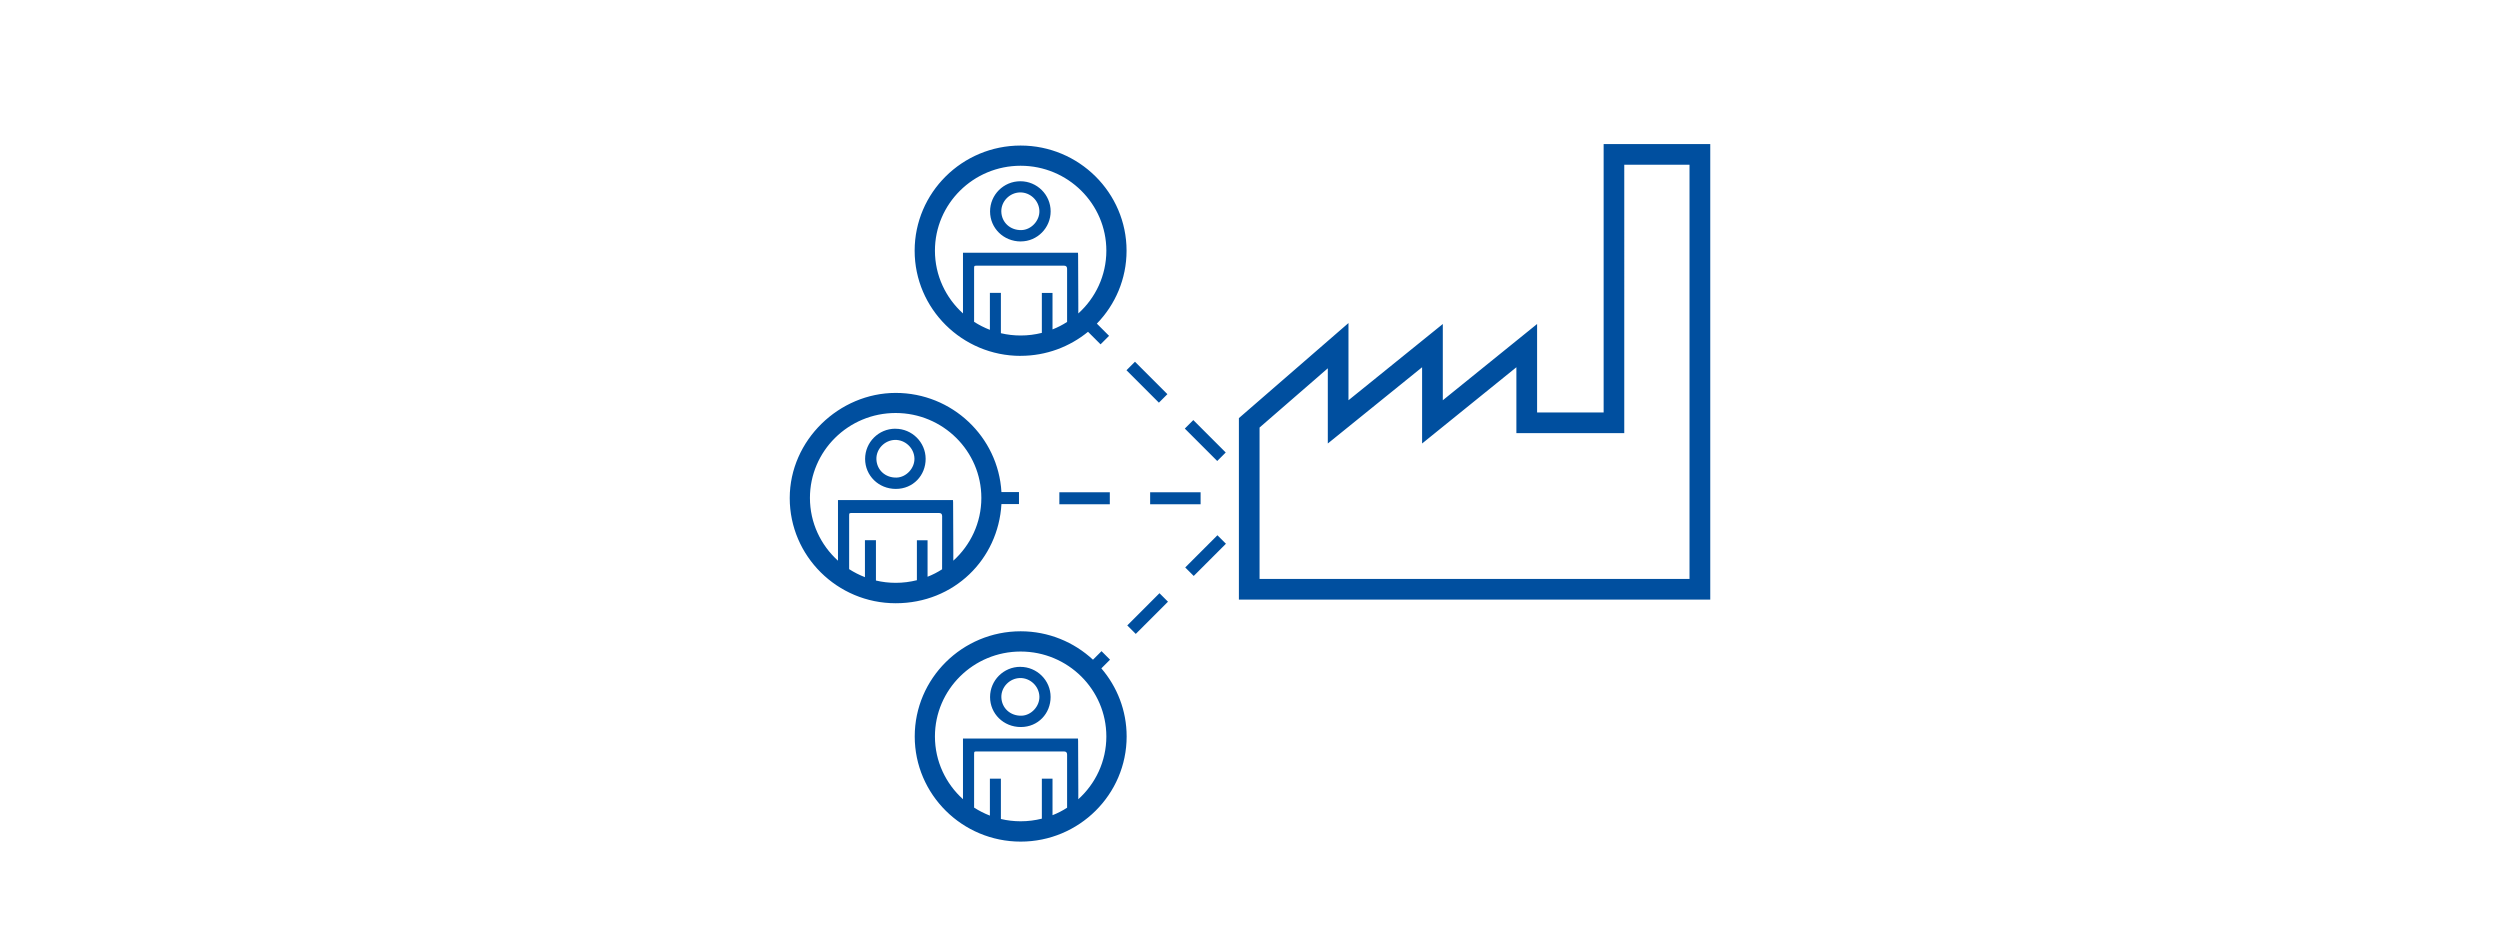 <?xml version="1.0" encoding="UTF-8"?>
<svg xmlns="http://www.w3.org/2000/svg" id="Ebene_1" data-name="Ebene 1" width="211.67mm" height="80mm" viewBox="0 0 600.01 226.77">
  <defs>
    <style>
      .cls-1 {
        fill: #004f9f;
      }
    </style>
  </defs>
  <path class="cls-1" d="m254.25,121.02h12.11v-2.88h-12.11v2.88Zm21.79,0h12.11v-2.88h-12.11v2.88Zm18.14-12.42l-7.78-7.78-2.04,2.04,7.78,7.78,2.04-2.04Zm-16.04-11.96l2.04-2.04-7.78-7.78-2.04,2.04,7.78,7.78Zm-11.73,61.68l-2.04-2.04-2.05,2.05c-4.55-4.22-10.65-6.82-17.35-6.82-14.02,0-25.43,11.32-25.43,25.24s11.41,25.24,25.43,25.24,25.43-11.32,25.43-25.24c0-6.23-2.29-11.93-6.07-16.34l2.09-2.09h0Zm-10.31,35.54c-1.09.71-2.27,1.31-3.49,1.79v-8.76h-2.56v9.59c-1.63.41-3.33.63-5.09.63-1.63,0-3.22-.19-4.74-.55v-9.68h-2.64v8.87c-1.33-.51-2.6-1.16-3.79-1.92v-12.7c0-.77,0-.78.78-.78h20.8c.5,0,.74.25.74.75,0,4.25,0,8.49,0,12.74h0v.02Zm9.43-17.11c0,5.97-2.6,11.34-6.73,15.07v-2.53c0-3.82-.03-7.64-.05-11.47,0-.18-.02-.36-.03-.57h-27.6v14.56c-4.13-3.73-6.73-9.1-6.73-15.06,0-11.24,9.22-20.38,20.57-20.38s20.57,9.14,20.57,20.38h0Zm18.93-40.56l2.04,2.04,7.73-7.73-2.04-2.04-7.73,7.73h0Zm-13.91,13.91l2.04,2.04,7.73-7.73-2.04-2.04-7.73,7.73h0Zm-25.59-64.7c6.13,0,11.77-2.17,16.17-5.77l3.01,3.01,2.04-2.04-2.93-2.93c4.41-4.54,7.13-10.71,7.13-17.5,0-13.91-11.41-25.24-25.43-25.24s-25.43,11.32-25.43,25.24,11.41,25.24,25.43,25.24h.01Zm11.14-8.13c-1.09.71-2.27,1.31-3.49,1.79v-8.76h-2.56v9.59c-1.63.41-3.33.63-5.09.63-1.63,0-3.22-.19-4.74-.55v-9.68h-2.64v8.87c-1.33-.51-2.6-1.16-3.79-1.92v-12.7c0-.77,0-.78.78-.78h20.8c.5,0,.74.25.74.75,0,4.25,0,8.49,0,12.74h0v.02Zm-11.14-37.49c11.34,0,20.57,9.14,20.57,20.38,0,5.97-2.6,11.34-6.73,15.07v-2.53c0-3.82-.03-7.64-.05-11.47,0-.18-.02-.36-.03-.57h-27.6v14.56c-4.13-3.73-6.73-9.1-6.73-15.06,0-11.24,9.22-20.38,20.57-20.38h0Zm.05,18.16c3.94,0,7.16-3.26,7.15-7.22,0-3.99-3.28-7.23-7.28-7.22-4.01,0-7.26,3.25-7.26,7.25s3.23,7.2,7.38,7.2h.01Zm-.23-11.76c2.47-.06,4.61,1.96,4.68,4.44.07,2.35-1.96,4.53-4.28,4.6-2.71.08-4.79-1.83-4.86-4.44-.06-2.43,1.98-4.53,4.45-4.6h.01Zm-29.89,56.71c-4.01,0-7.26,3.25-7.26,7.25s3.23,7.2,7.38,7.2,7.16-3.26,7.15-7.22c-.01-3.99-3.28-7.23-7.28-7.22h.01Zm.31,11.73c-2.71.08-4.79-1.83-4.86-4.44-.06-2.43,1.98-4.53,4.45-4.6,2.47-.06,4.61,1.96,4.68,4.44.07,2.35-1.96,4.53-4.28,4.6h.01Zm25.15,6.35h4.21v-2.88h-4.21c-.76-13.25-11.85-23.79-25.38-23.79s-25.43,11.32-25.43,25.24,11.41,25.24,25.43,25.24,24.62-10.55,25.38-23.79h0v-.02Zm-14.24,15.66c-1.09.71-2.27,1.31-3.49,1.79v-8.76h-2.56v9.59c-1.63.41-3.33.63-5.09.63-1.63,0-3.22-.19-4.74-.55v-9.68h-2.64v8.87c-1.33-.51-2.6-1.16-3.79-1.92v-12.7c0-.77,0-.78.78-.78h20.8c.5,0,.74.25.74.75,0,4.25,0,8.49-.01,12.74h0v.02Zm2.69-2.05v-2.53c0-3.82-.03-7.64-.05-11.47,0-.18-.02-.36-.03-.57h-27.6v14.56c-4.13-3.73-6.73-9.1-6.73-15.07,0-11.24,9.22-20.38,20.57-20.38s20.57,9.14,20.57,20.38c0,5.97-2.6,11.34-6.73,15.07h0Zm156.08-100.06v64.47h-15.97v-21.23l-22.63,18.3v-18.3l-22.64,18.3v-18.53l-26.3,22.82v43.56h113.13V34.57h-25.59v-.03Zm20.62,104.42h-103.2v-36.33l16.38-14.22v18.05l22.63-18.3v18.3l22.63-18.3v15.81h25.89V39.54h15.66v99.45h0v-.03Zm-160.62,21.1c-4.01,0-7.26,3.25-7.26,7.25s3.23,7.2,7.38,7.2,7.16-3.26,7.15-7.22c0-3.99-3.28-7.23-7.28-7.22h.01Zm.31,11.73c-2.71.08-4.79-1.83-4.86-4.44-.06-2.43,1.98-4.53,4.45-4.6,2.47-.06,4.61,1.96,4.68,4.44.07,2.35-1.96,4.53-4.28,4.6h.01Z"></path>
</svg>
